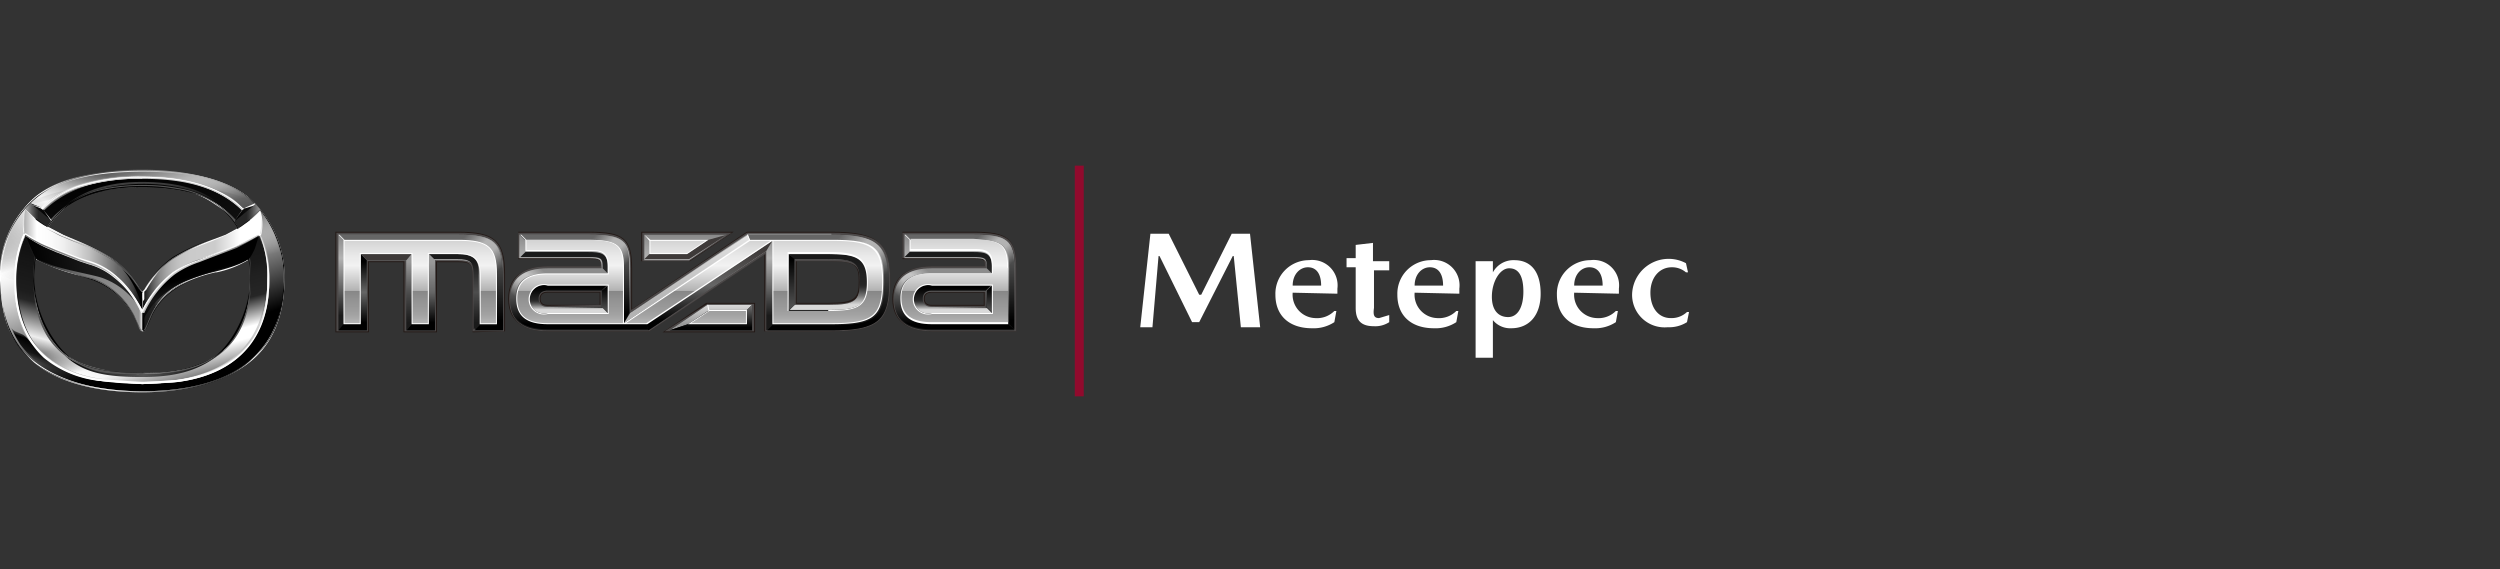 <svg id="Layer_1" data-name="Layer 1" xmlns="http://www.w3.org/2000/svg" xmlns:xlink="http://www.w3.org/1999/xlink" viewBox="0 0 246 56"><rect x="0" y="0" width="246" height="56" fill="#333333" stroke="none"/><defs><style>.cls-1,.cls-50{fill:none;}.cls-1{stroke:#910a2d;stroke-miterlimit:10;stroke-width:0.88px;}.cls-2{fill:#fff;}.cls-3{fill:#231916;}.cls-4{fill:#4c4949;}.cls-5{fill:url(#名称未設定グラデーション_3);}.cls-6{fill:url(#名称未設定グラデーション_19);}.cls-14,.cls-16,.cls-25,.cls-29,.cls-31,.cls-49,.cls-7{opacity:0.5;}.cls-7{fill:url(#名称未設定グラデーション_77);}.cls-8{fill:url(#名称未設定グラデーション_2);}.cls-9{fill:url(#名称未設定グラデーション_14);}.cls-10{fill:url(#名称未設定グラデーション_16);}.cls-11{fill:#3e3a39;}.cls-12{fill:url(#名称未設定グラデーション_4);}.cls-13{fill:url(#名称未設定グラデーション_19-2);}.cls-14{fill:url(#名称未設定グラデーション_77-2);}.cls-15{fill:url(#名称未設定グラデーション_220);}.cls-16{fill:url(#名称未設定グラデーション_77-3);}.cls-17{fill:url(#名称未設定グラデーション_71);}.cls-18{fill:url(#名称未設定グラデーション_218);}.cls-19{fill:url(#名称未設定グラデーション_7);}.cls-20{fill:url(#名称未設定グラデーション_135);}.cls-21{fill:url(#名称未設定グラデーション_210);}.cls-22{fill:url(#名称未設定グラデーション_23);}.cls-23{fill:url(#名称未設定グラデーション_12);}.cls-24{fill:url(#名称未設定グラデーション_19-3);}.cls-25{fill:url(#名称未設定グラデーション_77-4);}.cls-26{fill:url(#名称未設定グラデーション_83);}.cls-27{fill:url(#名称未設定グラデーション_218-2);}.cls-28{fill:url(#名称未設定グラデーション_19-4);}.cls-29{fill:url(#名称未設定グラデーション_77-5);}.cls-30{fill:url(#名称未設定グラデーション_220-2);}.cls-31{fill:url(#名称未設定グラデーション_77-6);}.cls-32{fill:url(#名称未設定グラデーション_71-2);}.cls-33{fill:url(#名称未設定グラデーション_218-3);}.cls-34{fill:url(#名称未設定グラデーション_7-2);}.cls-35{fill:url(#名称未設定グラデーション_38);}.cls-36,.cls-37,.cls-38,.cls-39,.cls-40,.cls-41,.cls-42,.cls-43,.cls-44,.cls-47,.cls-48,.cls-51,.cls-52,.cls-54,.cls-55,.cls-56,.cls-57,.cls-58,.cls-62,.cls-63,.cls-64,.cls-65,.cls-66,.cls-67{fill-rule:evenodd;}.cls-36{fill:url(#linear-gradient);}.cls-37{fill:url(#名称未設定グラデーション_65);}.cls-38{fill:url(#名称未設定グラデーション_25);}.cls-39{fill:url(#名称未設定グラデーション_39);}.cls-40{opacity:0.74;fill:url(#linear-gradient-2);}.cls-41{fill:url(#linear-gradient-3);}.cls-42{fill:url(#linear-gradient-4);}.cls-43{fill:url(#linear-gradient-5);}.cls-44,.cls-52{opacity:0.9;}.cls-44{fill:url(#名称未設定グラデーション_42);}.cls-45{fill:#565656;}.cls-46{fill:url(#名称未設定グラデーション_42-2);}.cls-47,.cls-48{opacity:0.2;}.cls-47{fill:url(#linear-gradient-6);}.cls-48{fill-opacity:0.42;fill:url(#linear-gradient-7);}.cls-49,.cls-59{fill:#c8c8c8;}.cls-51{fill:url(#linear-gradient-8);}.cls-52{fill:url(#名称未設定グラデーション_49);}.cls-53{fill:url(#linear-gradient-9);}.cls-54{fill:url(#linear-gradient-10);}.cls-55{fill:url(#名称未設定グラデーション_27);}.cls-56{fill:url(#linear-gradient-11);}.cls-57{fill:url(#名称未設定グラデーション_31);}.cls-60{fill-opacity:0.8;fill:url(#linear-gradient-12);}.cls-61{fill:#1a1a1a;}.cls-62{fill:url(#linear-gradient-13);}.cls-63{fill:#dcdcdc;}.cls-64{fill:url(#linear-gradient-14);}.cls-65{fill:url(#linear-gradient-15);}.cls-66{fill:url(#linear-gradient-16);}.cls-67{fill:url(#linear-gradient-17);}</style><linearGradient id="名称未設定グラデーション_3" x1="66.52" y1="32.47" x2="66.52" y2="23.06" gradientUnits="userSpaceOnUse"><stop offset="0.15" stop-color="#1a1a1a"/><stop offset="0.45" stop-color="#666"/><stop offset="0.75" stop-color="#b3b3b3"/><stop offset="1" stop-color="#888"/></linearGradient><linearGradient id="名称未設定グラデーション_19" x1="41.37" y1="32.47" x2="41.37" y2="23.06" gradientUnits="userSpaceOnUse"><stop offset="0.1"/><stop offset="0.9" stop-color="#666"/></linearGradient><linearGradient id="名称未設定グラデーション_77" x1="45.66" y1="22.51" x2="49.83" y2="26.68" gradientUnits="userSpaceOnUse"><stop offset="0.1" stop-color="#fff" stop-opacity="0"/><stop offset="0.2" stop-color="#fff" stop-opacity="0.32"/><stop offset="0.4" stop-color="#fff"/><stop offset="0.6" stop-color="#fff"/><stop offset="0.9" stop-color="#fff" stop-opacity="0"/></linearGradient><linearGradient id="名称未設定グラデーション_2" x1="44.72" y1="32.47" x2="44.72" y2="25.04" gradientUnits="userSpaceOnUse"><stop offset="0.1" stop-color="#1a1a1a"/><stop offset="0.5" stop-color="#4d4d4d"/><stop offset="0.9" stop-color="#1a1a1a"/></linearGradient><linearGradient id="名称未設定グラデーション_14" x1="41.37" y1="32.47" x2="41.37" y2="25.04" gradientUnits="userSpaceOnUse"><stop offset="0.1"/><stop offset="0.5" stop-color="#666"/><stop offset="0.9" stop-color="#999"/></linearGradient><linearGradient id="名称未設定グラデーション_16" x1="40.24" y1="32.47" x2="40.24" y2="25.04" gradientUnits="userSpaceOnUse"><stop offset="0.1" stop-color="#1a1a1a"/><stop offset="0.5" stop-color="#4d4d4d"/><stop offset="0.9" stop-color="#999"/></linearGradient><linearGradient id="名称未設定グラデーション_4" x1="34.66" y1="32.47" x2="34.66" y2="25.04" gradientUnits="userSpaceOnUse"><stop offset="0.1"/><stop offset="0.5" stop-color="#666"/><stop offset="0.9"/></linearGradient><linearGradient id="名称未設定グラデーション_19-2" x1="56.55" y1="31.82" x2="56.55" y2="23.06" xlink:href="#名称未設定グラデーション_19"/><linearGradient id="名称未設定グラデーション_77-2" x1="58.48" y1="22.53" x2="62.16" y2="26.21" xlink:href="#名称未設定グラデーション_77"/><linearGradient id="名称未設定グラデーション_220" x1="57.02" y1="32.47" x2="57.02" y2="26.4" gradientUnits="userSpaceOnUse"><stop offset="0.1"/><stop offset="0.9" stop-color="#8c8c8c"/></linearGradient><linearGradient id="名称未設定グラデーション_77-3" x1="50.17" y1="29.39" x2="53.52" y2="26.03" xlink:href="#名称未設定グラデーション_77"/><linearGradient id="名称未設定グラデーション_71" x1="55.46" y1="26.93" x2="55.46" y2="24.79" gradientUnits="userSpaceOnUse"><stop offset="0.1" stop-color="#262626"/><stop offset="0.9" stop-color="#1a1a1a"/></linearGradient><linearGradient id="名称未設定グラデーション_218" x1="59.51" y1="30.74" x2="59.51" y2="28.06" gradientUnits="userSpaceOnUse"><stop offset="0.1" stop-color="#4d4d4d"/><stop offset="0.9"/></linearGradient><linearGradient id="名称未設定グラデーション_7" x1="56.09" y1="30.74" x2="56.09" y2="28.06" gradientUnits="userSpaceOnUse"><stop offset="0.1" stop-color="#d9d9d9"/><stop offset="0.18" stop-color="#a6a6a6"/><stop offset="0.27" stop-color="#6f6f6f"/><stop offset="0.35" stop-color="#474747"/><stop offset="0.41" stop-color="#2f2f2f"/><stop offset="0.45" stop-color="#262626"/><stop offset="0.9"/></linearGradient><linearGradient id="名称未設定グラデーション_135" x1="69.98" y1="32.47" x2="69.98" y2="30" gradientUnits="userSpaceOnUse"><stop offset="0.23" stop-color="#999"/><stop offset="0.77" stop-color="#c5c5c5"/><stop offset="1" stop-color="#d9d9d9"/></linearGradient><linearGradient id="名称未設定グラデーション_210" x1="69.98" y1="32.47" x2="69.98" y2="30" xlink:href="#名称未設定グラデーション_19"/><linearGradient id="名称未設定グラデーション_23" x1="67.58" y1="31.82" x2="67.58" y2="23.06" gradientUnits="userSpaceOnUse"><stop offset="0.23" stop-color="#b3b3b3"/><stop offset="0.9" stop-color="#dfdfdf"/><stop offset="1" stop-color="#e6e6e6"/></linearGradient><linearGradient id="名称未設定グラデーション_12" x1="69.81" y1="32.47" x2="69.81" y2="23.71" gradientUnits="userSpaceOnUse"><stop offset="0.1"/><stop offset="0.5" stop-color="#666"/><stop offset="0.9" stop-color="#3e3a39"/></linearGradient><linearGradient id="名称未設定グラデーション_19-3" x1="80.51" y1="32.47" x2="80.51" y2="23.06" xlink:href="#名称未設定グラデーション_19"/><linearGradient id="名称未設定グラデーション_77-4" x1="82.57" y1="22.3" x2="87.74" y2="27.47" xlink:href="#名称未設定グラデーション_77"/><linearGradient id="名称未設定グラデーション_83" x1="81.44" y1="30.53" x2="81.44" y2="25" gradientUnits="userSpaceOnUse"><stop offset="0.1" stop-color="#d9d9d9"/><stop offset="0.18" stop-color="#a6a6a6"/><stop offset="0.27" stop-color="#6f6f6f"/><stop offset="0.35" stop-color="#474747"/><stop offset="0.41" stop-color="#2f2f2f"/><stop offset="0.45" stop-color="#262626"/><stop offset="0.9" stop-color="#1a1a1a"/></linearGradient><linearGradient id="名称未設定グラデーション_218-2" x1="77.89" y1="30.53" x2="77.89" y2="25" xlink:href="#名称未設定グラデーション_218"/><linearGradient id="名称未設定グラデーション_19-4" x1="94.37" y1="32.47" x2="94.37" y2="23.06" xlink:href="#名称未設定グラデーション_19"/><linearGradient id="名称未設定グラデーション_77-5" x1="96.29" y1="22.53" x2="99.97" y2="26.21" xlink:href="#名称未設定グラデーション_77"/><linearGradient id="名称未設定グラデーション_220-2" x1="93.91" y1="32.47" x2="93.91" y2="26.4" xlink:href="#名称未設定グラデーション_220"/><linearGradient id="名称未設定グラデーション_77-6" x1="87.99" y1="29.39" x2="91.34" y2="26.03" xlink:href="#名称未設定グラデーション_77"/><linearGradient id="名称未設定グラデーション_71-2" x1="93.28" y1="26.93" x2="93.28" y2="24.79" xlink:href="#名称未設定グラデーション_71"/><linearGradient id="名称未設定グラデーション_218-3" x1="97.32" y1="30.74" x2="97.32" y2="28.06" xlink:href="#名称未設定グラデーション_218"/><linearGradient id="名称未設定グラデーション_7-2" x1="93.91" y1="30.74" x2="93.91" y2="28.06" xlink:href="#名称未設定グラデーション_7"/><linearGradient id="名称未設定グラデーション_38" x1="66.52" y1="31.84" x2="66.52" y2="23.69" gradientUnits="userSpaceOnUse"><stop offset="0" stop-color="#b5b5b5"/><stop offset="0.11" stop-color="#a2a2a2"/><stop offset="0.2" stop-color="#999"/><stop offset="0.31" stop-color="#909090"/><stop offset="0.39" stop-color="#878787"/><stop offset="0.4" stop-color="#b3b3b3"/><stop offset="0.53" stop-color="#cfcfcf"/><stop offset="0.7" stop-color="#f2f2f2"/><stop offset="0.82" stop-color="#e9e9e9"/><stop offset="1" stop-color="#d4d4d4"/></linearGradient><linearGradient id="linear-gradient" x1="11.33" y1="17.3" x2="16.8" y2="37.7" gradientUnits="userSpaceOnUse"><stop offset="0.21"/><stop offset="0.36" stop-color="#0b0b0b"/><stop offset="0.59" stop-color="#262626"/><stop offset="0.85" stop-color="#b2b2b2"/><stop offset="1" stop-color="#fff"/></linearGradient><linearGradient id="名称未設定グラデーション_65" x1="11.33" y1="17.3" x2="16.8" y2="37.7" gradientUnits="userSpaceOnUse"><stop offset="0"/><stop offset="0.56" stop-color="#1a1a1a"/><stop offset="0.61" stop-color="#202020"/><stop offset="0.71" stop-color="#262626"/><stop offset="0.84" stop-color="#fff"/><stop offset="0.89" stop-color="#fff"/><stop offset="1" stop-color="gray"/></linearGradient><linearGradient id="名称未設定グラデーション_25" x1="441.3" y1="16.72" x2="446.61" y2="36.51" gradientTransform="matrix(-1, 0, 0, 1, 452.33, 0)" gradientUnits="userSpaceOnUse"><stop offset="0" stop-opacity="0"/><stop offset="0.61" stop-color="#1a1a1a"/><stop offset="0.67" stop-color="#1d1d1d"/><stop offset="0.71" stop-color="#262626"/><stop offset="0.87" stop-color="#eee"/><stop offset="1" stop-color="#dcdcdc" stop-opacity="0"/></linearGradient><linearGradient id="名称未設定グラデーション_39" x1="17.94" y1="38.58" x2="9.96" y2="16.65" gradientUnits="userSpaceOnUse"><stop offset="0.04"/><stop offset="0.19"/><stop offset="0.29" stop-color="#343434"/><stop offset="0.45" stop-color="#8a8a8a"/><stop offset="0.58" stop-color="#c9c9c9"/><stop offset="0.68" stop-color="#f0f0f0"/><stop offset="0.73" stop-color="#fff"/><stop offset="1" stop-color="#4d4d4d"/></linearGradient><linearGradient id="linear-gradient-2" x1="4.16" y1="26.67" x2="7.13" y2="16.29" gradientUnits="userSpaceOnUse"><stop offset="0" stop-color="#fff" stop-opacity="0"/><stop offset="0.11" stop-color="#fff" stop-opacity="0.25"/><stop offset="0.28" stop-color="#fff" stop-opacity="0.65"/><stop offset="0.4" stop-color="#fff" stop-opacity="0.9"/><stop offset="0.46" stop-color="#fff"/><stop offset="0.81" stop-color="#bcbcbc" stop-opacity="0.34"/><stop offset="1" stop-color="#9a9a9a" stop-opacity="0"/></linearGradient><linearGradient id="linear-gradient-3" x1="5.67" y1="19.47" x2="22.38" y2="19.47" gradientUnits="userSpaceOnUse"><stop offset="0"/><stop offset="0.03" stop-color="#101010" stop-opacity="0.94"/><stop offset="0.13" stop-color="#3f3f3f" stop-opacity="0.74"/><stop offset="0.24" stop-color="#616161" stop-opacity="0.6"/><stop offset="0.36" stop-color="#767676" stop-opacity="0.52"/><stop offset="0.5" stop-color="#7c7c7c" stop-opacity="0.5"/><stop offset="1"/></linearGradient><linearGradient id="linear-gradient-4" x1="197" y1="-53.8" x2="212.73" y2="-53.8" gradientTransform="translate(219 -18) rotate(180)" gradientUnits="userSpaceOnUse"><stop offset="0"/><stop offset="0.24" stop-color="#262626"/><stop offset="0.5" stop-color="#565656"/><stop offset="1"/></linearGradient><linearGradient id="linear-gradient-5" x1="390.31" y1="32.63" x2="389.54" y2="34.73" gradientTransform="matrix(-1, 0, 0, 1, 415, 0)" gradientUnits="userSpaceOnUse"><stop offset="0.24" stop-opacity="0"/><stop offset="0.44"/><stop offset="0.69" stop-opacity="0.74"/><stop offset="1" stop-opacity="0"/></linearGradient><linearGradient id="名称未設定グラデーション_42" x1="19.46" y1="16.03" x2="12.79" y2="28.06" gradientTransform="translate(-11.2)" gradientUnits="userSpaceOnUse"><stop offset="0" stop-color="#fff" stop-opacity="0"/><stop offset="0.05" stop-color="#fff" stop-opacity="0.11"/><stop offset="0.16" stop-color="#fff" stop-opacity="0.39"/><stop offset="0.31" stop-color="#fff" stop-opacity="0.84"/><stop offset="0.37" stop-color="#fff"/><stop offset="1" stop-color="gray" stop-opacity="0"/></linearGradient><linearGradient id="名称未設定グラデーション_42-2" x1="0.03" y1="27.67" x2="27.93" y2="27.67" gradientTransform="matrix(1, 0, 0, 1, 0, 0)" xlink:href="#名称未設定グラデーション_42"/><linearGradient id="linear-gradient-6" x1="21.18" y1="19.67" x2="25.18" y2="19.67" gradientUnits="userSpaceOnUse"><stop offset="0"/><stop offset="0.09" stop-opacity="0.8"/><stop offset="1" stop-opacity="0"/></linearGradient><linearGradient id="linear-gradient-7" x1="295.5" y1="18.63" x2="295.5" y2="21.15" gradientTransform="matrix(-1, 0, 0, 1, 300, 0)" gradientUnits="userSpaceOnUse"><stop offset="0"/><stop offset="1" stop-opacity="0"/></linearGradient><linearGradient id="linear-gradient-8" x1="304.74" y1="33.59" x2="303.66" y2="36.56" gradientTransform="translate(-299)" gradientUnits="userSpaceOnUse"><stop offset="0.05" stop-opacity="0"/><stop offset="0.26"/><stop offset="0.53" stop-opacity="0.85"/><stop offset="0.61" stop-color="#050505" stop-opacity="0.84"/><stop offset="0.69" stop-color="#161616" stop-opacity="0.79"/><stop offset="0.74" stop-color="#262626" stop-opacity="0.74"/><stop offset="0.76" stop-color="#1c1c1c" stop-opacity="0.54"/><stop offset="0.79" stop-color="#0c0c0c" stop-opacity="0.23"/><stop offset="0.85" stop-color="#030303" stop-opacity="0.05"/><stop offset="1" stop-opacity="0"/></linearGradient><linearGradient id="名称未設定グラデーション_49" x1="244.42" y1="25.92" x2="247.17" y2="16.34" gradientTransform="matrix(-1, 0, 0, 1, 268, 0)" gradientUnits="userSpaceOnUse"><stop offset="0" stop-color="#fff" stop-opacity="0"/><stop offset="0.17" stop-color="#c8c8c8" stop-opacity="0.32"/><stop offset="0.46" stop-color="#565656"/><stop offset="0.47" stop-color="#404040"/><stop offset="0.61" stop-color="#494949" stop-opacity="0.93"/><stop offset="0.74" stop-color="#626262" stop-opacity="0.71"/><stop offset="0.88" stop-color="#8c8d8d" stop-opacity="0.35"/><stop offset="0.97" stop-color="#afb0b0" stop-opacity="0.05"/><stop offset="1" stop-color="#9a9a9a" stop-opacity="0"/></linearGradient><linearGradient id="linear-gradient-9" x1="3.19" y1="28.33" x2="25.05" y2="28.33" gradientUnits="userSpaceOnUse"><stop offset="0"/><stop offset="0.03" stop-color="#171717"/><stop offset="0.1" stop-color="#3c3c3c"/><stop offset="0.16" stop-color="#5b5b5b"/><stop offset="0.23" stop-color="#737373"/><stop offset="0.3" stop-color="#848484"/><stop offset="0.38" stop-color="#8e8e8e"/><stop offset="0.48" stop-color="#919191"/><stop offset="0.5" stop-color="#fff" stop-opacity="0.77"/><stop offset="0.5" stop-opacity="0.9"/><stop offset="0.52" stop-color="#090909" stop-opacity="0.92"/><stop offset="0.55" stop-color="#212121" stop-opacity="0.99"/><stop offset="0.55" stop-color="#262626"/><stop offset="0.55" stop-color="#272727"/><stop offset="0.56" stop-color="#323232"/><stop offset="0.57" stop-color="#393939"/><stop offset="0.59" stop-color="#3b3b3b"/><stop offset="1"/></linearGradient><linearGradient id="linear-gradient-10" x1="-10.7" y1="27.88" x2="-20.32" y2="26.01" gradientTransform="matrix(-1, 0, 0, 1, -7.29, 0)" gradientUnits="userSpaceOnUse"><stop offset="0"/><stop offset="0.55" stop-color="#181818"/><stop offset="1" stop-color="#262626"/></linearGradient><linearGradient id="名称未設定グラデーション_27" x1="14.02" y1="25.73" x2="25.74" y2="25.73" gradientUnits="userSpaceOnUse"><stop offset="0"/><stop offset="0.03" stop-color="#282828"/><stop offset="0.07" stop-color="#4f4f4f"/><stop offset="0.11" stop-color="#717171"/><stop offset="0.15" stop-color="#8d8d8d"/><stop offset="0.2" stop-color="#a4a4a4"/><stop offset="0.25" stop-color="#b6b6b6"/><stop offset="0.31" stop-color="#c3c3c3"/><stop offset="0.4" stop-color="#cacaca"/><stop offset="0.61" stop-color="#ccc"/><stop offset="0.82" stop-color="#fff"/></linearGradient><linearGradient id="linear-gradient-11" x1="18.97" y1="25.12" x2="20.62" y2="30.51" gradientUnits="userSpaceOnUse"><stop offset="0"/><stop offset="0.03"/><stop offset="0.34"/><stop offset="0.42" stop-color="#090909"/><stop offset="0.57" stop-color="#171717"/><stop offset="0.81"/></linearGradient><linearGradient id="名称未設定グラデーション_31" x1="-21.31" y1="25.69" x2="-9.62" y2="25.69" gradientTransform="matrix(-1, 0, 0, 1, -7.29, 0)" gradientUnits="userSpaceOnUse"><stop offset="0"/><stop offset="0.04" stop-color="#1f1f1f"/><stop offset="0.08" stop-color="#3e3e3e"/><stop offset="0.13" stop-color="#545454"/><stop offset="0.17" stop-color="#616161"/><stop offset="0.21" stop-color="#666"/><stop offset="0.24" stop-color="#737373"/><stop offset="0.35" stop-color="#9e9e9e"/><stop offset="0.45" stop-color="#c1c1c1"/><stop offset="0.56" stop-color="#dcdcdc"/><stop offset="0.67" stop-color="#f0f0f0"/><stop offset="0.78" stop-color="#fbfbfb"/><stop offset="0.89" stop-color="#fff"/><stop offset="1" stop-color="#adadad"/></linearGradient><linearGradient id="linear-gradient-12" x1="1.62" y1="30.36" x2="26.4" y2="30.36" gradientUnits="userSpaceOnUse"><stop offset="0" stop-color="#262626"/><stop offset="0.08" stop-color="#3f3f3f"/><stop offset="0.25" stop-color="#7e7e7e"/><stop offset="0.5" stop-color="#e3e3e3"/><stop offset="0.57" stop-color="#fff"/><stop offset="0.71" stop-color="#fdfdfd" stop-opacity="0.99"/><stop offset="0.76" stop-color="#f6f6f6" stop-opacity="0.96"/><stop offset="0.81" stop-color="#e9e9e9" stop-opacity="0.91"/><stop offset="0.85" stop-color="#d7d7d7" stop-opacity="0.84"/><stop offset="0.88" stop-color="silver" stop-opacity="0.75"/><stop offset="0.91" stop-color="#a3a3a3" stop-opacity="0.64"/><stop offset="0.93" stop-color="#818181" stop-opacity="0.51"/><stop offset="0.96" stop-color="#5a5a5a" stop-opacity="0.35"/><stop offset="0.98" stop-color="#2e2e2e" stop-opacity="0.18"/><stop offset="1" stop-opacity="0"/></linearGradient><linearGradient id="linear-gradient-13" x1="2.39" y1="22.99" x2="2.39" y2="20.62" gradientUnits="userSpaceOnUse"><stop offset="0" stop-color="#f8f8f8"/><stop offset="0.94" stop-color="#f8f8f8"/><stop offset="1" stop-color="#f8f8f8"/></linearGradient><linearGradient id="linear-gradient-14" x1="264.13" y1="21.3" x2="266.6" y2="21.3" gradientTransform="translate(-241.1)" gradientUnits="userSpaceOnUse"><stop offset="0"/><stop offset="0.31" stop-color="#060606"/><stop offset="0.71" stop-color="#151515"/><stop offset="1" stop-color="#262626"/></linearGradient><linearGradient id="linear-gradient-15" x1="585.78" y1="21.22" x2="588.25" y2="21.22" gradientTransform="matrix(-1, 0, 0, 1, 590.75, 0)" xlink:href="#linear-gradient-14"/><linearGradient id="linear-gradient-16" x1="-16.66" y1="21.26" x2="-14.12" y2="21.26" gradientTransform="translate(19.1)" gradientUnits="userSpaceOnUse"><stop offset="0" stop-color="#b2b2b2"/><stop offset="0.01" stop-color="#b0b0b0"/><stop offset="0.26" stop-color="#666"/><stop offset="0.44" stop-color="#383838"/><stop offset="0.53" stop-color="#262626"/></linearGradient><linearGradient id="linear-gradient-17" x1="304.99" y1="21.31" x2="307.5" y2="21.31" gradientTransform="matrix(-1, 0, 0, 1, 330.56, 0)" gradientUnits="userSpaceOnUse"><stop offset="0" stop-color="#9a9a9a"/><stop offset="0.07" stop-color="#878787"/><stop offset="0.28" stop-color="#535353"/><stop offset="0.44" stop-color="#323232"/><stop offset="0.53" stop-color="#262626"/></linearGradient></defs><title>Logo Mobile-metepec</title><line class="cls-1" x1="106.2" y1="16.3" x2="106.2" y2="39"/><path class="cls-2" d="M118.2,29l3-6H123l1,9.2h-1.9l-.7-7h-.1l-3.3,6.5h-.7l-3.2-6.5h-.1l-.6,7h-1.2l1-9.2h1.8l3,6Z"/><path class="cls-2" d="M127.2,28.8a2.3,2.3,0,0,0,2.2,2.5,2.4,2.4,0,0,0,1.9-.7h.2l-.2,1.1a3.7,3.7,0,0,1-2.2.6c-2.2,0-3.6-1.2-3.6-3.3a3.3,3.3,0,0,1,3.3-3.4,2.5,2.5,0,0,1,2.8,2.8v.5Zm1.5-2.5c-.8,0-1.5.7-1.5,1.8H130C130,26.9,129.5,26.3,128.7,26.3Z"/><path class="cls-2" d="M135.7,31.3l1-.3v.7a2.5,2.5,0,0,1-1.5.4c-1.2,0-1.8-.5-1.8-1.8v-4h-.9v-.9h.9V24.1l1.7-.2v1.8h1.6v.9h-1.5v3.7C135.1,31,135.2,31.3,135.7,31.3Z"/><path class="cls-2" d="M139.2,28.8a2.3,2.3,0,0,0,2.2,2.5,2.4,2.4,0,0,0,1.9-.7h.2l-.2,1.1a3.7,3.7,0,0,1-2.2.6c-2.2,0-3.6-1.2-3.6-3.3a3.3,3.3,0,0,1,3.3-3.4,2.5,2.5,0,0,1,2.8,2.8v.5Zm1.5-2.5c-.8,0-1.5.7-1.5,1.8H142C142,26.9,141.5,26.3,140.7,26.3Z"/><path class="cls-2" d="M145.2,25.7h1.7v1.1h0a2.3,2.3,0,0,1,2.1-1.2c1.7,0,2.6,1.2,2.6,3.3s-1.1,3.4-2.9,3.4a2.2,2.2,0,0,1-1.8-.8h0v3.7h-1.7Zm1.6,3.5h0c0,1.4.7,2,1.6,2s1.5-.9,1.5-2.5-.5-2.3-1.4-2.3S146.8,27.7,146.8,29.2Z"/><path class="cls-2" d="M154.9,28.8a2.3,2.3,0,0,0,2.2,2.5,2.4,2.4,0,0,0,1.9-.7h.2l-.2,1.1a3.7,3.7,0,0,1-2.2.6c-2.2,0-3.6-1.2-3.6-3.3a3.3,3.3,0,0,1,3.3-3.4,2.5,2.5,0,0,1,2.8,2.8v.5Zm1.5-2.5c-.8,0-1.5.7-1.5,1.8h2.8C157.7,26.9,157.2,26.3,156.4,26.3Z"/><path class="cls-2" d="M165.9,25.9l.2.9h-.2a2.1,2.1,0,0,0-1.4-.5c-1.2,0-2.1,1-2.1,2.5s.8,2.5,2,2.5a2.2,2.2,0,0,0,1.6-.6h.2l-.2,1a3.3,3.3,0,0,1-1.9.5,3.2,3.2,0,0,1-3.5-3.3,3.6,3.6,0,0,1,5.3-3Z"/><path class="cls-3" d="M46.5,32.7V27.1c0-1.1-.2-1.3-1.4-1.3H43v6.9H39.7V25.8H36.3v6.9H33V22.8H45.1c3.6,0,4.6.9,4.6,4.2v5.6Z"/><path class="cls-3" d="M81.8,22.8H73.5L62.2,30.4v-4c0-2.9-.8-3.6-4.2-3.6h-7v2.7h7c1,0,1.1,0,1.1.7H53.9c-1.8,0-3.9.6-3.9,3.2s2.1,3.2,3.9,3.2h10l11.3-7.6v7.6h6.6c4.6,0,5.8-1.1,5.8-4.9S86.4,22.8,81.8,22.8ZM59,30H53.9c-.6,0-.7-.3-.7-.6s.1-.6.7-.6H59Zm22.5-.2H78.4V25.7h3.1c2.7,0,3,.4,3,2S84.2,29.8,81.5,29.8Z"/><polygon class="cls-3" points="63.1 25.7 63.1 22.8 72.2 22.8 67.9 25.7 63.1 25.7"/><polygon class="cls-3" points="65.2 32.7 69.5 29.8 74.3 29.8 74.3 32.7 65.2 32.7"/><path class="cls-3" d="M95.8,22.8h-7v2.7h7c1,0,1.1,0,1.1.7H91.7c-1.8,0-3.9.6-3.9,3.2s2.1,3.2,3.9,3.2H100V26.4C100,23.5,99.2,22.8,95.8,22.8ZM96.8,30H91.7c-.6,0-.7-.3-.7-.6s.1-.6.7-.6h5.1Z"/><path class="cls-4" d="M46.5,32.6V27.1c0-1.1-.2-1.4-1.5-1.4H42.9v6.9H39.8V25.7H36.2v6.9H33.1V22.9h12c3.6,0,4.5.8,4.5,4.1v5.6Z"/><path class="cls-4" d="M81.8,22.9H73.5L62.1,30.5V26.4c0-2.9-.7-3.5-4.2-3.5H51v2.5h7c1,0,1.1,0,1.1.8H53.9c-2.5,0-3.8,1.1-3.8,3.2s1.3,3.2,3.8,3.2h10L75.3,25v7.6h6.5c4.6,0,5.8-1,5.8-4.9S86.4,22.9,81.8,22.9ZM53.9,30.1c-.5,0-.8-.2-.8-.7s.3-.7.8-.7h5.2v1.3Zm27.6-.2H78.3V25.7h3.2c2.8,0,3.1.4,3.1,2.1S84.3,29.9,81.5,29.9Z"/><polygon class="cls-4" points="63.2 25.7 63.2 22.9 72 22.9 67.8 25.7 63.2 25.7"/><polygon class="cls-4" points="65.4 32.6 69.6 29.9 74.2 29.9 74.2 32.6 65.4 32.6"/><path class="cls-4" d="M91.7,32.6c-2.5,0-3.8-1.1-3.8-3.2s1.3-3.2,3.8-3.2h5.2c0-.8-.1-.8-1.1-.8h-7V22.9h7c3.4,0,4.2.6,4.2,3.5v6.2Zm0-3.9c-.5,0-.8.2-.8.7s.3.7.8.7h5.2V28.7Z"/><path class="cls-5" d="M49.5,27v5.4H46.7V27.1c0-1.2-.3-1.5-1.6-1.5H42.8v6.9H40V25.6H36.1v6.9H33.3V23.1H45.1C48.6,23.1,49.5,23.8,49.5,27Zm32.3-4H73.6L62,30.8V26.4c0-2.8-.7-3.3-4-3.3H51.1v2.3h6.8c1.1,0,1.3.1,1.3.9v.2H53.9c-2.4,0-3.7,1-3.7,3s1.2,3,3.7,3h9.9l11.6-7.8v7.8h6.4c4.5,0,5.6-1,5.6-4.7S86.3,23.1,81.8,23.1ZM59.2,30.2H53.9c-.6,0-.9-.3-.9-.8s.3-.8.9-.8h5.3ZM81.5,30H78.2V25.5h3.3c2.7,0,3.2.3,3.2,2.2S84.2,30,81.5,30Zm-10-6.9H63.4v2.5h4.4ZM74,30H69.6l-3.7,2.5H74Zm21.7-6.9H89v2.3h6.8c1.1,0,1.3.1,1.3.9v.2H91.7c-2.4,0-3.7,1-3.7,3s1.2,3,3.7,3h8.1V26.4C99.8,23.6,99.1,23.1,95.8,23.1Zm1.3,7.2H91.7c-.6,0-.9-.3-.9-.8s.3-.8.9-.8h5.3Z"/><path class="cls-6" d="M45.1,23.1H33.3l.5.5H45.1c3,0,3.8.7,3.8,3.5v4.9H47.2l-.5.5h2.8V27C49.5,23.8,48.6,23.1,45.1,23.1Z"/><path class="cls-7" d="M45.1,23.1v.5c3,0,3.8.7,3.8,3.5h.5C49.5,23.8,48.6,23.1,45.1,23.1Z"/><path class="cls-8" d="M45,25H42.2l.5.5H45c1.3,0,1.6.3,1.6,1.5v5.4l.5-.5V27.1C47.2,25.6,46.7,25,45,25Z"/><polygon class="cls-9" points="42.2 25 42.2 31.9 40.5 31.9 40 32.5 42.8 32.5 42.8 25.6 42.2 25"/><polygon class="cls-10" points="40 25.6 40 32.5 40.5 31.9 40.5 25 40 25.6"/><polygon class="cls-11" points="35.5 25 36.1 25.6 40 25.6 40.5 25 35.5 25"/><polygon class="cls-12" points="35.5 25 35.5 31.9 33.8 31.9 33.3 32.5 36.1 32.5 36.1 25.6 35.5 25"/><path class="cls-13" d="M57.9,23.1H51.1l.5.5h6.3c2.9,0,3.5.5,3.5,2.8v5.4l.5-1V26.4C62,23.6,61.3,23.1,57.9,23.1Z"/><path class="cls-14" d="M57.9,23.1v.5c2.9,0,3.5.5,3.5,2.8H62C62,23.6,61.3,23.1,57.9,23.1Z"/><path class="cls-15" d="M63.6,31.9H53.9c-2.1,0-3.1-.8-3.1-2.5s1-2.5,3.1-2.5h5.9l-.5-.5H53.9c-2.4,0-3.7,1-3.7,3s1.2,3,3.7,3h9.9Z"/><path class="cls-16" d="M53.9,26.4c-2.4,0-3.7,1-3.7,3h.5c0-1.7,1-2.5,3.1-2.5Z"/><path class="cls-17" d="M57.9,24.8H51.7l-.5.5h6.8c1.1,0,1.3.1,1.3.9v.2l.5.5v-.7C59.8,24.9,59.1,24.8,57.9,24.8Z"/><polygon class="cls-18" points="59.2 28.6 59.2 30.2 59.8 30.7 59.8 28.1 59.2 28.6"/><path class="cls-19" d="M53.9,30.2c-.6,0-.9-.3-.9-.8s.3-.8.9-.8h5.3l.5-.5H53.9a1.4,1.4,0,1,0,0,2.7h5.9l-.5-.5Z"/><polygon class="cls-11" points="69.7 23.6 67.6 25 63.9 25 63.4 25.5 67.8 25.5 71.5 23.1 69.7 23.6"/><polygon class="cls-20" points="69.6 30 65.9 32.5 67.7 31.9 69.8 30.5 73.5 30.5 74 30 69.6 30"/><polygon class="cls-21" points="73.5 30.5 73.5 31.9 67.7 31.9 65.9 32.5 74 32.5 74 30 73.5 30.5"/><polygon class="cls-22" points="73.6 23.1 62 30.8 61.4 31.8 73.8 23.6 73.6 23.1"/><polygon class="cls-23" points="63.6 31.9 63.8 32.5 75.4 24.7 76 23.7 63.6 31.9"/><path class="cls-24" d="M81.8,23.1H73.6l.2.5h8.1c4.2,0,5.1.7,5.1,4.2s-.9,4.2-5.1,4.2H76l-.5.5h6.4c4.5,0,5.6-1,5.6-4.7S86.3,23.1,81.8,23.1Z"/><path class="cls-25" d="M81.8,23.1v.5c4.2,0,5.1.7,5.1,4.2h.5C87.4,24,86.3,23.1,81.8,23.1Z"/><path class="cls-26" d="M81.5,25H77.6l.5.5h3.3c2.7,0,3.2.3,3.2,2.2S84.2,30,81.5,30H78.2l-.5.5h3.9c2.8,0,3.8-.4,3.8-2.8S84.3,25,81.5,25Z"/><polygon class="cls-27" points="77.6 25 77.6 30.5 78.2 30 78.2 25.5 77.6 25"/><path class="cls-28" d="M95.8,23.1H89l.5.5h6.3c2.9,0,3.5.5,3.5,2.8v5.5l.5.5V26.4C99.8,23.6,99.1,23.1,95.8,23.1Z"/><path class="cls-29" d="M95.8,23.1v.5c2.9,0,3.5.5,3.5,2.8h.5C99.8,23.6,99.1,23.1,95.8,23.1Z"/><path class="cls-30" d="M99.2,31.9H91.7c-2.1,0-3.1-.8-3.1-2.5s1-2.5,3.1-2.5h5.9l-.5-.5H91.7c-2.4,0-3.7,1-3.7,3s1.2,3,3.7,3h8.1Z"/><path class="cls-31" d="M91.7,26.4c-2.4,0-3.7,1-3.7,3h.5c0-1.7,1-2.5,3.1-2.5Z"/><path class="cls-32" d="M95.8,24.8H89.5l-.5.5h6.8c1.1,0,1.3.1,1.3.9v.2l.5.5v-.7C97.6,24.9,96.9,24.8,95.8,24.8Z"/><polygon class="cls-33" points="97.1 28.6 97.1 30.2 97.6 30.7 97.6 28.1 97.1 28.6"/><path class="cls-34" d="M91.7,30.2c-.6,0-.9-.3-.9-.8s.3-.8.9-.8h5.3l.5-.5H91.7a1.4,1.4,0,1,0,0,2.7h5.9l-.5-.5Z"/><path class="cls-2" d="M45.1,23.6H33.9l-.5-.5h-.1l.5.5v8.3h1.7V25h5v6.9h1.7V25H45c1.6,0,2.2.5,2.2,2v4.9h1.7V27C48.9,24.3,48.1,23.6,45.1,23.6Z"/><path class="cls-2" d="M81.8,23.6h-8l-.2-.5h-.1l.2.5L61.4,31.8V26.4c0-2.3-.6-2.8-3.5-2.8H51.8l-.5-.5h-.1l.5.5v1.1h6.3c1.1,0,1.8.1,1.8,1.5v.7H53.9c-2.1,0-3.1.8-3.1,2.5s1,2.5,3.1,2.5h9.8L76,23.7v8.2h5.8c4.2,0,5.1-.7,5.1-4.2S86,23.6,81.8,23.6Zm-22,7.2H53.9a1.4,1.4,0,1,1,0-2.7h5.9Zm21.7-.2H77.6V25h3.9c2.8,0,3.8.4,3.8,2.8S84.3,30.5,81.5,30.5Z"/><polygon class="cls-2" points="63.4 23.1 63.4 23.1 63.4 23.1 63.9 23.7 63.9 25 67.6 25 69.7 23.6 64 23.6 63.4 23.1"/><polygon class="cls-2" points="69.7 30 69.6 30 69.6 30 69.7 30.6 67.7 31.9 73.5 31.9 73.5 30.5 69.8 30.5 69.7 30"/><path class="cls-2" d="M95.8,23.6H89.6l-.5-.5H89l.5.5v1.1h6.3c1.1,0,1.8.1,1.8,1.5v.7H91.7c-2.1,0-3.1.8-3.1,2.5s1,2.5,3.1,2.5h7.5V26.4C99.2,24.1,98.6,23.6,95.8,23.6Zm1.8,7.2H91.7a1.4,1.4,0,1,1,0-2.7h5.9Z"/><path class="cls-35" d="M48.8,27v4.8H47.3V27.1c0-1.6-.6-2.2-2.3-2.2H42.1v6.9H40.6V24.9H35.4v6.9H33.9V23.7H45.1C48.1,23.7,48.8,24.4,48.8,27Zm12.5-.6v5.4H53.9c-2.1,0-3-.8-3-2.4s.9-2.4,3-2.4h6v-.8c0-1.5-.8-1.6-1.9-1.6H51.8v-1h6.2C60.7,23.7,61.3,24.1,61.3,26.4ZM59.9,28h-6a1.5,1.5,0,1,0,0,2.9h6Zm7.7-3.1,1.8-1.2H64v1.2Zm-4,6.9,12.2-8.1h-2L61.6,31.8Zm9.8,0V30.6H69.8L68,31.8Zm13.4-4.1c0,3.4-.9,4.1-5,4.1H76.1V23.7h5.7C85.9,23.7,86.8,24.4,86.8,27.8Zm-1.4,0c0-2.4-1-2.9-3.9-2.9h-4v5.8h4C84.4,30.6,85.4,30.2,85.4,27.8Zm13.8-1.4v5.4H91.7c-2.1,0-3-.8-3-2.4s.9-2.4,3-2.4h6v-.8c0-1.5-.8-1.6-1.9-1.6H89.6v-1h6.2C98.6,23.7,99.1,24.1,99.1,26.4ZM97.7,28h-6a1.5,1.5,0,1,0,0,2.9h6Z"/><path class="cls-2" d="M14,38.6c-4.6,0-8.3-1-10.6-2.9S.1,31.3,0,27.6a10,10,0,0,1,3.7-8.4C6,17.6,9.3,16.8,14,16.8s8.1.8,10.3,2.5A10.4,10.4,0,0,1,28,27.7c-.1,3.6-1.2,6.2-3.5,8S18.4,38.6,14,38.6Zm0-20.2a18.6,18.6,0,0,0-3.5.3A8.8,8.8,0,0,0,7,20a8.6,8.6,0,0,0-3.6,7.5c0,3.6,1.2,6.2,3.7,7.8s3.7,1.4,7,1.4,5-.4,6.7-1.4,3.8-3.1,3.8-7.8S23.4,21.6,21,20a8.6,8.6,0,0,0-3.6-1.4,18.3,18.3,0,0,0-3.4-.3Z"/><path class="cls-2" d="M14.1,32.6c-.2,0-.3-.1-.5-.6l-.4-.9a7.6,7.6,0,0,0-4-3.6L7.4,27h0a18.2,18.2,0,0,1-3.9-1.5V23.1l1.2-.8,1.5.8,1.2.5h0A28.1,28.1,0,0,1,11,25.4a9.7,9.7,0,0,1,2.8,3.1l.2.2.2-.2A9.3,9.3,0,0,1,17,25.4a21.2,21.2,0,0,1,3.6-1.7h0l1.6-.6,1.1-.6,1.1.7v2.4a9.7,9.7,0,0,1-3.1,1.2h-.1c-3.4.8-5.5,2.3-6.4,4.4l-.3.6h0C14.4,32.3,14.3,32.6,14.1,32.6Z"/><path id="in_sf_base" data-name="in sf base" class="cls-36" d="M10.8,36.6c-2.9-.4-7.5-1.9-7.5-9.1,0-4.1,1.9-9.1,10.7-9.1s10.6,4.1,10.6,9.1c0,6.8-4.1,8.6-7.4,9.1A26.2,26.2,0,0,1,10.8,36.6Zm15.7-9.1c0-5.5-2.7-10.1-12.5-10.1S1.6,22.9,1.6,27.5c0,7.6,5.3,9.5,9.1,9.9a33.4,33.4,0,0,0,6.5,0C21,37,26.5,35.1,26.5,27.5Z"/><path id="in_sf_base-2" data-name="in sf base" class="cls-37" d="M10.8,36.6c-2.9-.4-7.5-1.9-7.5-9.1,0-4.1,1.9-9.1,10.7-9.1s10.6,4.1,10.6,9.1c0,6.8-4.1,8.6-7.4,9.1A26.2,26.2,0,0,1,10.8,36.6Zm15.7-9.1c0-5.5-2.7-10.1-12.5-10.1S1.6,22.9,1.6,27.5c0,7.6,5.3,9.5,9.1,9.9a33.4,33.4,0,0,0,6.5,0C21,37,26.5,35.1,26.5,27.5Z"/><path class="cls-38" d="M14.1,17.5v.7c-8,0-10.7,4.1-10.7,9.3s2.1,7.2,4.5,8.2,5.8,1,4.3,1.5a3.1,3.1,0,0,1-1.9.2c-3.8-.4-8.6-2.3-8.6-9.9C1.6,22.1,4.3,17.5,14.1,17.5Z"/><path id="out_sf_base" data-name="out sf base" class="cls-39" d="M27.9,27.7a10,10,0,0,1-3.4,7.9c-2.5,2.1-6.5,2.9-10.5,2.9s-7.9-.8-10.7-3S.1,30.5.1,27.6s1-6.4,3.7-8.4,6.8-2.5,10.2-2.5,7.7.6,10.3,2.6A10.6,10.6,0,0,1,27.9,27.7Zm-1.4-.1c0-5.1-3.1-10.1-12.5-10.1S1.5,23,1.5,27.6c0,7.8,5.5,9.6,9.3,10a30,30,0,0,0,6.4,0C19.5,37.3,26.5,35.8,26.5,27.6Z"/><path class="cls-40" d="M1.8,25c.5-1.3,1.1-3.5,2.8-5.1s5.5-2.3,6.5-2.4l-1.2-.5c-2.9.4-5.3,1.2-7,3A10.3,10.3,0,0,0,.2,25.5Z"/><path id="in_up_right" data-name="in up right" class="cls-41" d="M13.9,17.9c3.3,0,6.5.6,8.5,3-3-3.7-13.3-3.8-16.7,0C7.7,18.8,10.6,17.9,13.9,17.9Z"/><path id="in_up_right-2" data-name="in up right" class="cls-42" d="M14,37.1c-3.6,0-5.8-.4-7.6-2.1-.2-.2-.2-.2,0,0a8.1,8.1,0,0,0,1.9,1,17.4,17.4,0,0,0,5.7.8,17.2,17.2,0,0,0,5.1-.7,9,9,0,0,0,2.7-1.5c.3-.2.3-.2.1,0C19.8,36.4,17.5,37.1,14,37.1Z"/><path class="cls-43" d="M26.9,32.4l.2-.6V32l-.2.4-.5.4-.9.4-.4.4-.4.5-1.4,1.2c-.4.3-.2.3.3.2l1.5-.6.5-.4A9.9,9.9,0,0,0,26.9,32.4Z"/><path class="cls-44" d="M1.6,27.6c0-2.5.9-5.7,3.1-7.6S10,17.7,11,17.5l-1.2-.5c-2.9.4-5.3,1.2-7,3A11.3,11.3,0,0,0,0,27.2Z"/><path id="in_line" data-name="in line" d="M14,18.3h0a18.2,18.2,0,0,1,3.4.3A8.6,8.6,0,0,1,21,20c2.4,1.5,3.6,4.1,3.6,7.5s-2.1,6.8-3.8,7.8-3.7,1.4-6.7,1.4-5.5-.4-7-1.4-3.7-4.2-3.7-7.8A8.6,8.6,0,0,1,7,20a8.8,8.8,0,0,1,3.6-1.4A18.6,18.6,0,0,1,14,18.3Zm0,0a18.6,18.6,0,0,0-3.5.3A8.8,8.8,0,0,0,6.9,20c-2.8,1.8-3.6,4.8-3.6,7.5S4.6,33.8,7,35.3s4.2,1.4,7,1.4a13,13,0,0,0,6.8-1.4c2.2-1.2,3.8-3.7,3.8-7.8s-1-5.9-3.6-7.5a8.6,8.6,0,0,0-3.6-1.4,18.3,18.3,0,0,0-3.4-.3Z"/><path id="in_line-2" data-name="in line" class="cls-45" d="M14,18.3a18.3,18.3,0,0,1,3.4.3A8.6,8.6,0,0,1,21.1,20c2.5,1.6,3.6,4.3,3.6,7.5s-1.6,6.6-3.8,7.8A13,13,0,0,1,14,36.7c-2.8,0-5.2-.3-7-1.4s-3.7-4.1-3.7-7.8.8-5.7,3.6-7.5a8.8,8.8,0,0,1,3.6-1.4A18.6,18.6,0,0,1,14,18.3Zm0-.1h0a18.7,18.7,0,0,0-3.5.3A8.8,8.8,0,0,0,6.9,20a8.7,8.7,0,0,0-3.6,7.6c0,3.6,1.2,6.3,3.7,7.8s3.7,1.4,7,1.4,5-.4,6.8-1.4,3.9-3.2,3.9-7.9-1.2-6-3.6-7.6a8.7,8.7,0,0,0-3.6-1.4,18.3,18.3,0,0,0-3.5-.3Z"/><path id="outline" d="M14,16.8c4.1,0,7.8.6,10.3,2.5a10.4,10.4,0,0,1,3.7,8.3c-.1,3.4-1,6-3.5,8S18,38.5,14,38.5s-8-.8-10.6-2.8S.2,31,0,27.6a9.9,9.9,0,0,1,3.7-8.3C6.5,17.3,10.3,16.8,14,16.8Zm0,0c-4.7,0-8,.8-10.2,2.5A10,10,0,0,0,0,27.6c.1,3.6,1.3,6.3,3.4,8.1s6,2.9,10.6,2.9,8.1-1,10.4-2.9,3.4-4.4,3.5-8a10.4,10.4,0,0,0-3.7-8.4c-2.2-1.7-5.5-2.5-10.3-2.5Z"/><path id="outline-2" data-name="outline" class="cls-46" d="M14,16.9c4.8,0,8.1.8,10.3,2.5a10.3,10.3,0,0,1,3.6,8.3c-.1,3.6-1.2,6.1-3.5,8s-6,2.9-10.4,2.9-8.3-1-10.5-2.8S.2,31.3.1,27.6a9.9,9.9,0,0,1,3.7-8.3C6,17.7,9.3,16.9,14,16.9Zm0-.1c-3.6,0-7.5.5-10.2,2.5A9.9,9.9,0,0,0,0,27.6c.1,3.4,1.1,6.2,3.4,8.1S10,38.5,14,38.5s7.9-.8,10.4-2.9,3.4-4.6,3.5-8a10.4,10.4,0,0,0-3.7-8.3C21.8,17.4,18,16.8,14,16.8Z"/><path class="cls-47" d="M21.2,18.7a14.1,14.1,0,0,1,3.4,1c.7.4.6.4.6.4l-1.3.5A9.4,9.4,0,0,0,21.2,18.7Z"/><path class="cls-48" d="M6.7,18.7a15.7,15.7,0,0,0-3.6,1.1,10.2,10.2,0,0,0-1.2,1.3l1.2-1,1.1-.3a3.4,3.4,0,0,0,1.4-.5C6.1,19,8,18.4,6.7,18.7Z"/><path class="cls-2" d="M14,37.8l-4-.3c-3.2-.4-8.6-2.3-8.6-9.9,0-4.5,2.2-7.9,6.1-9.3a19.8,19.8,0,0,1,6.4-.9c4.6,0,7.9,1.1,10.1,3.4a9.4,9.4,0,0,1,2.4,6.8c0,7.3-4.9,9.5-9.1,10Zm0-20.2a19.6,19.6,0,0,0-6.4.9c-3.8,1.3-6,4.7-6,9.1,0,7.2,4.6,9.3,8.4,9.8a26.4,26.4,0,0,0,7.4,0c4.1-.5,8.9-2.7,8.9-9.8A9.2,9.2,0,0,0,24,20.8C21.9,18.6,18.6,17.5,14,17.5Z"/><path class="cls-49" d="M14,37.8h0l-4-.3a10.3,10.3,0,0,1-5.7-2.4c-1.9-1.7-2.9-4.3-2.9-7.6s2.2-8,6.2-9.3a19.8,19.8,0,0,1,6.4-.9c4.6,0,7.9,1.1,10.1,3.4a9.4,9.4,0,0,1,2.4,6.8c0,7.3-4.9,9.5-9.1,10Zm0-20.4a19.7,19.7,0,0,0-6.4.9C3.7,19.7,1.5,23,1.5,27.6s1,5.8,2.9,7.5A10.2,10.2,0,0,0,10,37.5l4,.3h0l3.4-.2c4.1-.5,9-2.7,9-10a9.3,9.3,0,0,0-2.4-6.8C21.9,18.5,18.7,17.4,14,17.4Z"/><path class="cls-50" d="M14,17.5a19.6,19.6,0,0,0-6.4.9c-3.8,1.3-6,4.7-6,9.1,0,7.2,4.6,9.3,8.4,9.8l4,.3h0l3.4-.2c4.1-.5,8.9-2.7,8.9-9.8A9.2,9.2,0,0,0,24,20.8C21.9,18.6,18.6,17.5,14,17.5Z"/><path class="cls-51" d="M1,32a1,1,0,0,0,.5.6l.7.3c.4.2.7.7,1,1l1.5,1.4a12.1,12.1,0,0,0,2.6,1.5c.1,0,2.4,1,2.2,1.2l-2.4-.6A9.7,9.7,0,0,1,2,33.9a11.6,11.6,0,0,1-1-1.9C.9,31.8.9,31.8,1,32Z"/><path class="cls-52" d="M26.2,25.1c-.5-1.3-1.1-3.5-2.8-5.1s-5.5-2.3-6.5-2.4l1.2-.5c2.9.4,5.3,1.2,7,3a9.6,9.6,0,0,1,2.4,4.7Z"/><path id="wing_low_sf" data-name="wing low sf" class="cls-53" d="M18,25.9h0A43.2,43.2,0,0,0,14,29.7,42.9,42.9,0,0,1,10.5,27L4.6,24.8H3.2a2.8,2.8,0,0,0,.5.8c1.5.9,4.3,1.5,5.8,2.1a8,8,0,0,1,3.7,3.5c.4.8.5,1.4.8,1.4s.5-.7.7-1.2c1-2.3,2.3-3.7,6.6-4.7,2.7-.7,3.1-1.2,3.1-1.2l.6-1.3S18.8,25.5,18,25.9Z"/><path class="cls-54" d="M3,24.3a10.4,10.4,0,0,0,.6,1.2l1.5.6c1.9.6,4.4,1,5.1,1.3A7.1,7.1,0,0,1,14,30.8a7.5,7.5,0,0,0-1.4-2.4,7.5,7.5,0,0,0-4.1-2.6l-2.7-1a18.5,18.5,0,0,1-3.3-1.7Z"/><path class="cls-55" d="M15.7,26.6a6.7,6.7,0,0,1,1.9-1.5c1.8-1,4.6-1.6,6.4-3a8.2,8.2,0,0,0,1.6-1.4,3.4,3.4,0,0,1,.2.9,5.5,5.5,0,0,1,0,.9,3.2,3.2,0,0,1-.1.6,16.7,16.7,0,0,1-3.2,1.6l-2.8,1a8.8,8.8,0,0,0-5,4.2l-.5.8s0-1.8,0-2l.2-.2A13.6,13.6,0,0,1,15.7,26.6Z"/><path class="cls-56" d="M25.5,23.1a19.4,19.4,0,0,1-3.4,1.6l-2.4.8a8.8,8.8,0,0,0-4.4,3A6.8,6.8,0,0,0,14,30.7c0,.3,0,1.8,0,1.8h.2a6.3,6.3,0,0,0,0-.9,1,1,0,0,1,.2-.7l.4-.6a8.8,8.8,0,0,1,3.6-2.7,40.9,40.9,0,0,1,4.4-1.4l1.7-.7a5.6,5.6,0,0,0,.6-1.1Z"/><path class="cls-57" d="M13.7,28.5c.1.2.2.2.3.2s0,2,0,2l-.5-.9a7.9,7.9,0,0,0-4.9-4.1l-3-1.1A17.5,17.5,0,0,1,2.4,23c-.1,0,0-.2,0-.5a6.8,6.8,0,0,1,0-1,4.1,4.1,0,0,1,.1-.9,7,7,0,0,0,1.9,1.6l2.8,1.4a27.8,27.8,0,0,1,3.3,1.6,7.4,7.4,0,0,1,2,1.6A9.8,9.8,0,0,1,13.7,28.5Z"/><path class="cls-58" d="M11.4,25.8A8,8,0,0,1,13.1,28a8.1,8.1,0,0,1,.9,2.5V28.8l-1.1-1.5Z"/><path d="M14.1,32.6c-.2,0-.3-.1-.5-.6l-.4-.9a7.6,7.6,0,0,0-4-3.6L7.4,27a18.2,18.2,0,0,1-3.9-1.5h0A18.1,18.1,0,0,0,7.4,27l1.8.6a7.7,7.7,0,0,1,4,3.6l.4.9c.2.4.3.5.4.5s.3-.2.5-.7l.3-.7a6.8,6.8,0,0,1,3.3-3.3,14,14,0,0,1,3.2-1.1h.1a9.6,9.6,0,0,0,3.1-1.2h0a9.7,9.7,0,0,1-3.1,1.2h-.1c-3.4.8-5.5,2.3-6.4,4.4l-.3.7C14.4,32.3,14.3,32.6,14.1,32.6Z"/><path class="cls-45" d="M14.1,32.5c-.2,0-.3-.1-.5-.6l-.4-.9a7.6,7.6,0,0,0-4-3.6L7.5,27a16.3,16.3,0,0,1-4-1.5h0a16.3,16.3,0,0,0,4,1.5l1.7.5a7.7,7.7,0,0,1,4,3.6l.4.9c.2.4.2.5.4.5s.3-.2.5-.7l.3-.7a6.8,6.8,0,0,1,3.3-3.3,13.9,13.9,0,0,1,3.2-1.1h.1a10.1,10.1,0,0,0,3.1-1.2h0a10.3,10.3,0,0,1-3.1,1.2h-.1c-3.4.8-5.5,2.3-6.4,4.4l-.3.7C14.4,32.3,14.3,32.5,14.1,32.5Z"/><path class="cls-2" d="M14,30.8h-.1a11.8,11.8,0,0,0-1.2-2,9,9,0,0,0-1.5-1.5h0a6.8,6.8,0,0,0-2.5-1.3l-.9-.3-2.3-.9-.7-.3a12.5,12.5,0,0,1-2.3-1.3.1.1,0,0,1,0-.1h.1a12.4,12.4,0,0,0,2.3,1.2l.7.3,2.3.9,1,.3a7,7,0,0,1,2.5,1.4h0a9.2,9.2,0,0,1,1.5,1.6A12.7,12.7,0,0,1,14,30.5a10.3,10.3,0,0,1,1.1-1.8A9.5,9.5,0,0,1,17,26.8a9.5,9.5,0,0,1,2.5-1.2l1.3-.5,2.4-.9a16.8,16.8,0,0,0,2.3-1.2h.1a.1.1,0,0,1,0,.1,16.6,16.6,0,0,1-2.4,1.2l-2.4.9-1.3.5a9.3,9.3,0,0,0-2.4,1.2,9.3,9.3,0,0,0-1.8,1.8,9.4,9.4,0,0,0-1.2,2H14Z"/><path class="cls-45" d="M14,28.8l-.3-.3a9.7,9.7,0,0,0-2.8-3,28.4,28.4,0,0,0-3.7-1.8l-1.2-.5-1.6-.8h0l1.5.8,1.2.5A28.4,28.4,0,0,1,11,25.5a9.7,9.7,0,0,1,2.8,3.1l.2.2.2-.2A9.3,9.3,0,0,1,17,25.4a21.2,21.2,0,0,1,3.6-1.7l1.6-.6,1.3-.7h0l-1.3.7-1.6.6A21.2,21.2,0,0,0,17,25.5a9.2,9.2,0,0,0-2.8,3.1Z"/><path d="M14,28.7l-.3-.3a9.7,9.7,0,0,0-2.8-3,28.4,28.4,0,0,0-3.7-1.8l-1.2-.5-1.5-.8h0l1.5.8,1.2.5A28.3,28.3,0,0,1,11,25.4a9.7,9.7,0,0,1,2.8,3.1l.2.2.2-.2A9.3,9.3,0,0,1,17,25.3a21.2,21.2,0,0,1,3.6-1.7l1.6-.6,1.2-.6h0l-1.2.6-1.6.6A21.1,21.1,0,0,0,17,25.4a9.2,9.2,0,0,0-2.8,3.1Z"/><polygon class="cls-2" points="14 30.4 14 28.8 14.1 28.8 14 30.4"/><path class="cls-2" d="M4.2,20.6a8.9,8.9,0,0,1,3.4-2.2,19.6,19.6,0,0,1,6.4-.9c4.4,0,7.6,1,9.8,3.1H24c-2.2-2.1-5.4-3.2-9.9-3.2a19.8,19.8,0,0,0-6.4.9A9,9,0,0,0,4,20.5h.2Z"/><path class="cls-59" d="M23.9,20.7h-.1c-2.1-2.1-5.3-3.1-9.7-3.1a19.6,19.6,0,0,0-6.4.9,8.8,8.8,0,0,0-3.4,2.1H4a9.1,9.1,0,0,1,3.6-2.2,19.8,19.8,0,0,1,6.4-.9c4.5,0,7.8,1,9.9,3.2h-.1ZM14,17.5c4.5,0,7.7,1,9.8,3.1h.1c-2.2-2.1-5.4-3.2-9.9-3.2a19.7,19.7,0,0,0-6.4.9,9,9,0,0,0-3.5,2.2h.1a8.9,8.9,0,0,1,3.5-2.2A19.6,19.6,0,0,1,14,17.5Z"/><path class="cls-2" d="M25.4,23l-2.3,1.2-2.4.9-1.3.5A9.5,9.5,0,0,0,17,26.8a9.5,9.5,0,0,0-1.8,1.9A10.3,10.3,0,0,0,14,30.5a12.7,12.7,0,0,0-1.1-1.8,9.3,9.3,0,0,0-1.5-1.6h0a7,7,0,0,0-2.5-1.4l-1-.3-2.3-.9-.7-.3A12.2,12.2,0,0,1,2.6,23c-.1-.1-.2,0-.3.1a11.1,11.1,0,0,0-.9,4.5c0,3.3,1,5.8,2.9,7.6A10.3,10.3,0,0,0,10,37.5l4,.3h0l3.4-.2c4.1-.5,9.1-2.7,9.1-10a10.9,10.9,0,0,0-.9-4.5A.2.2,0,0,0,25.4,23Zm-8,14.4-3.4.2h0l-4-.3c-3.8-.5-8.4-2.6-8.4-9.8a10.9,10.9,0,0,1,.9-4.4,12.3,12.3,0,0,0,2.3,1.2l.7.3,2.3.9.9.3a6.8,6.8,0,0,1,2.5,1.3h0a9.1,9.1,0,0,1,1.5,1.5,11.8,11.8,0,0,1,1.2,2h.2a9.2,9.2,0,0,1,1.2-2,9.3,9.3,0,0,1,1.8-1.8,9.3,9.3,0,0,1,2.4-1.2l1.3-.5,2.4-.9,2.3-1.2a10.7,10.7,0,0,1,.8,4.4C26.4,34.7,21.5,36.8,17.5,37.4Z"/><path class="cls-60" d="M14,37.6h0l-4-.3c-3.8-.5-8.4-2.6-8.4-9.8a11,11,0,0,1,.9-4.4h0a12.2,12.2,0,0,0,2.3,1.2l.7.3,2.3.9.9.3a6.9,6.9,0,0,1,2.5,1.3h0a9.1,9.1,0,0,1,1.5,1.6,11.6,11.6,0,0,1,1.2,2h.1a9.2,9.2,0,0,1,1.2-2,9.4,9.4,0,0,1,1.8-1.8,9.3,9.3,0,0,1,2.4-1.2l1.3-.5,2.4-.9,2.3-1.2h0a10.7,10.7,0,0,1,.8,4.4c0,7.2-4.9,9.3-8.9,9.9ZM2.5,23.2a10.9,10.9,0,0,0-.8,4.4c0,7.2,4.6,9.2,8.4,9.7l4,.3h0l3.4-.2c4-.5,8.9-2.7,8.9-9.8a10.7,10.7,0,0,0-.8-4.4l-2.3,1.2-2.4.9-1.3.5a9.2,9.2,0,0,0-2.4,1.2,10.1,10.1,0,0,0-3,3.8h-.2a11.5,11.5,0,0,0-1.2-2,9,9,0,0,0-1.5-1.5h0a6.8,6.8,0,0,0-2.5-1.3l-.9-.3-2.3-.9-.7-.3A12.2,12.2,0,0,1,2.5,23.2Z"/><path class="cls-61" d="M24.5,25.4h0l.5-1,.5-1.2h0L25,24.4l-.5,1Z"/><path class="cls-62" d="M2.4,20.7c0-.1.1-.1,0,0a7.1,7.1,0,0,0-.1,1.4,5.6,5.6,0,0,0,.1.8H2.3A6.7,6.7,0,0,1,2.4,20.7Z"/><path class="cls-63" d="M25.6,20.8h0a7.3,7.3,0,0,1,.1,1.4,6.3,6.3,0,0,1-.1.8h.1A7,7,0,0,0,25.6,20.8Z"/><path class="cls-64" d="M24.6,21.6l-1.1.8-.4-.6.7-1.1.3-.2,1-.4.5.5Z"/><path class="cls-65" d="M3.5,21.5l1.1.8.4-.6-.7-1.1-.3-.2-1-.4-.5.5Z"/><path class="cls-66" d="M5,21.7l-.2.3-.2.3-1.2-.9-.9-.9.5-.5H3l1.8,1.5Z"/><path class="cls-2" d="M25.1,20.2l-1,.3h-.2c-2.2-2.1-5.4-3.1-9.8-3.1a19.8,19.8,0,0,0-6.4.9,9.1,9.1,0,0,0-3.4,2.1H4l-1-.3H3l1,.4.3.2.8,1H5l-.7-1a.2.2,0,0,1,0-.2,8.9,8.9,0,0,1,3.4-2.1,19.6,19.6,0,0,1,6.4-.9c4.4,0,7.6,1,9.7,3a.1.1,0,0,1,0,.2l-.7,1h0l.8-1.1.3-.2.9-.4Z"/><path class="cls-67" d="M23.1,21.8l.4.6,1.2-.9.9-.9-.5-.6a.3.3,0,0,1-.1.2l-1.7,1.4Z"/><path class="cls-61" d="M3.5,25.5h0l-.5-1-.5-1.2h0L3,24.4l.5,1h0Z"/></svg>